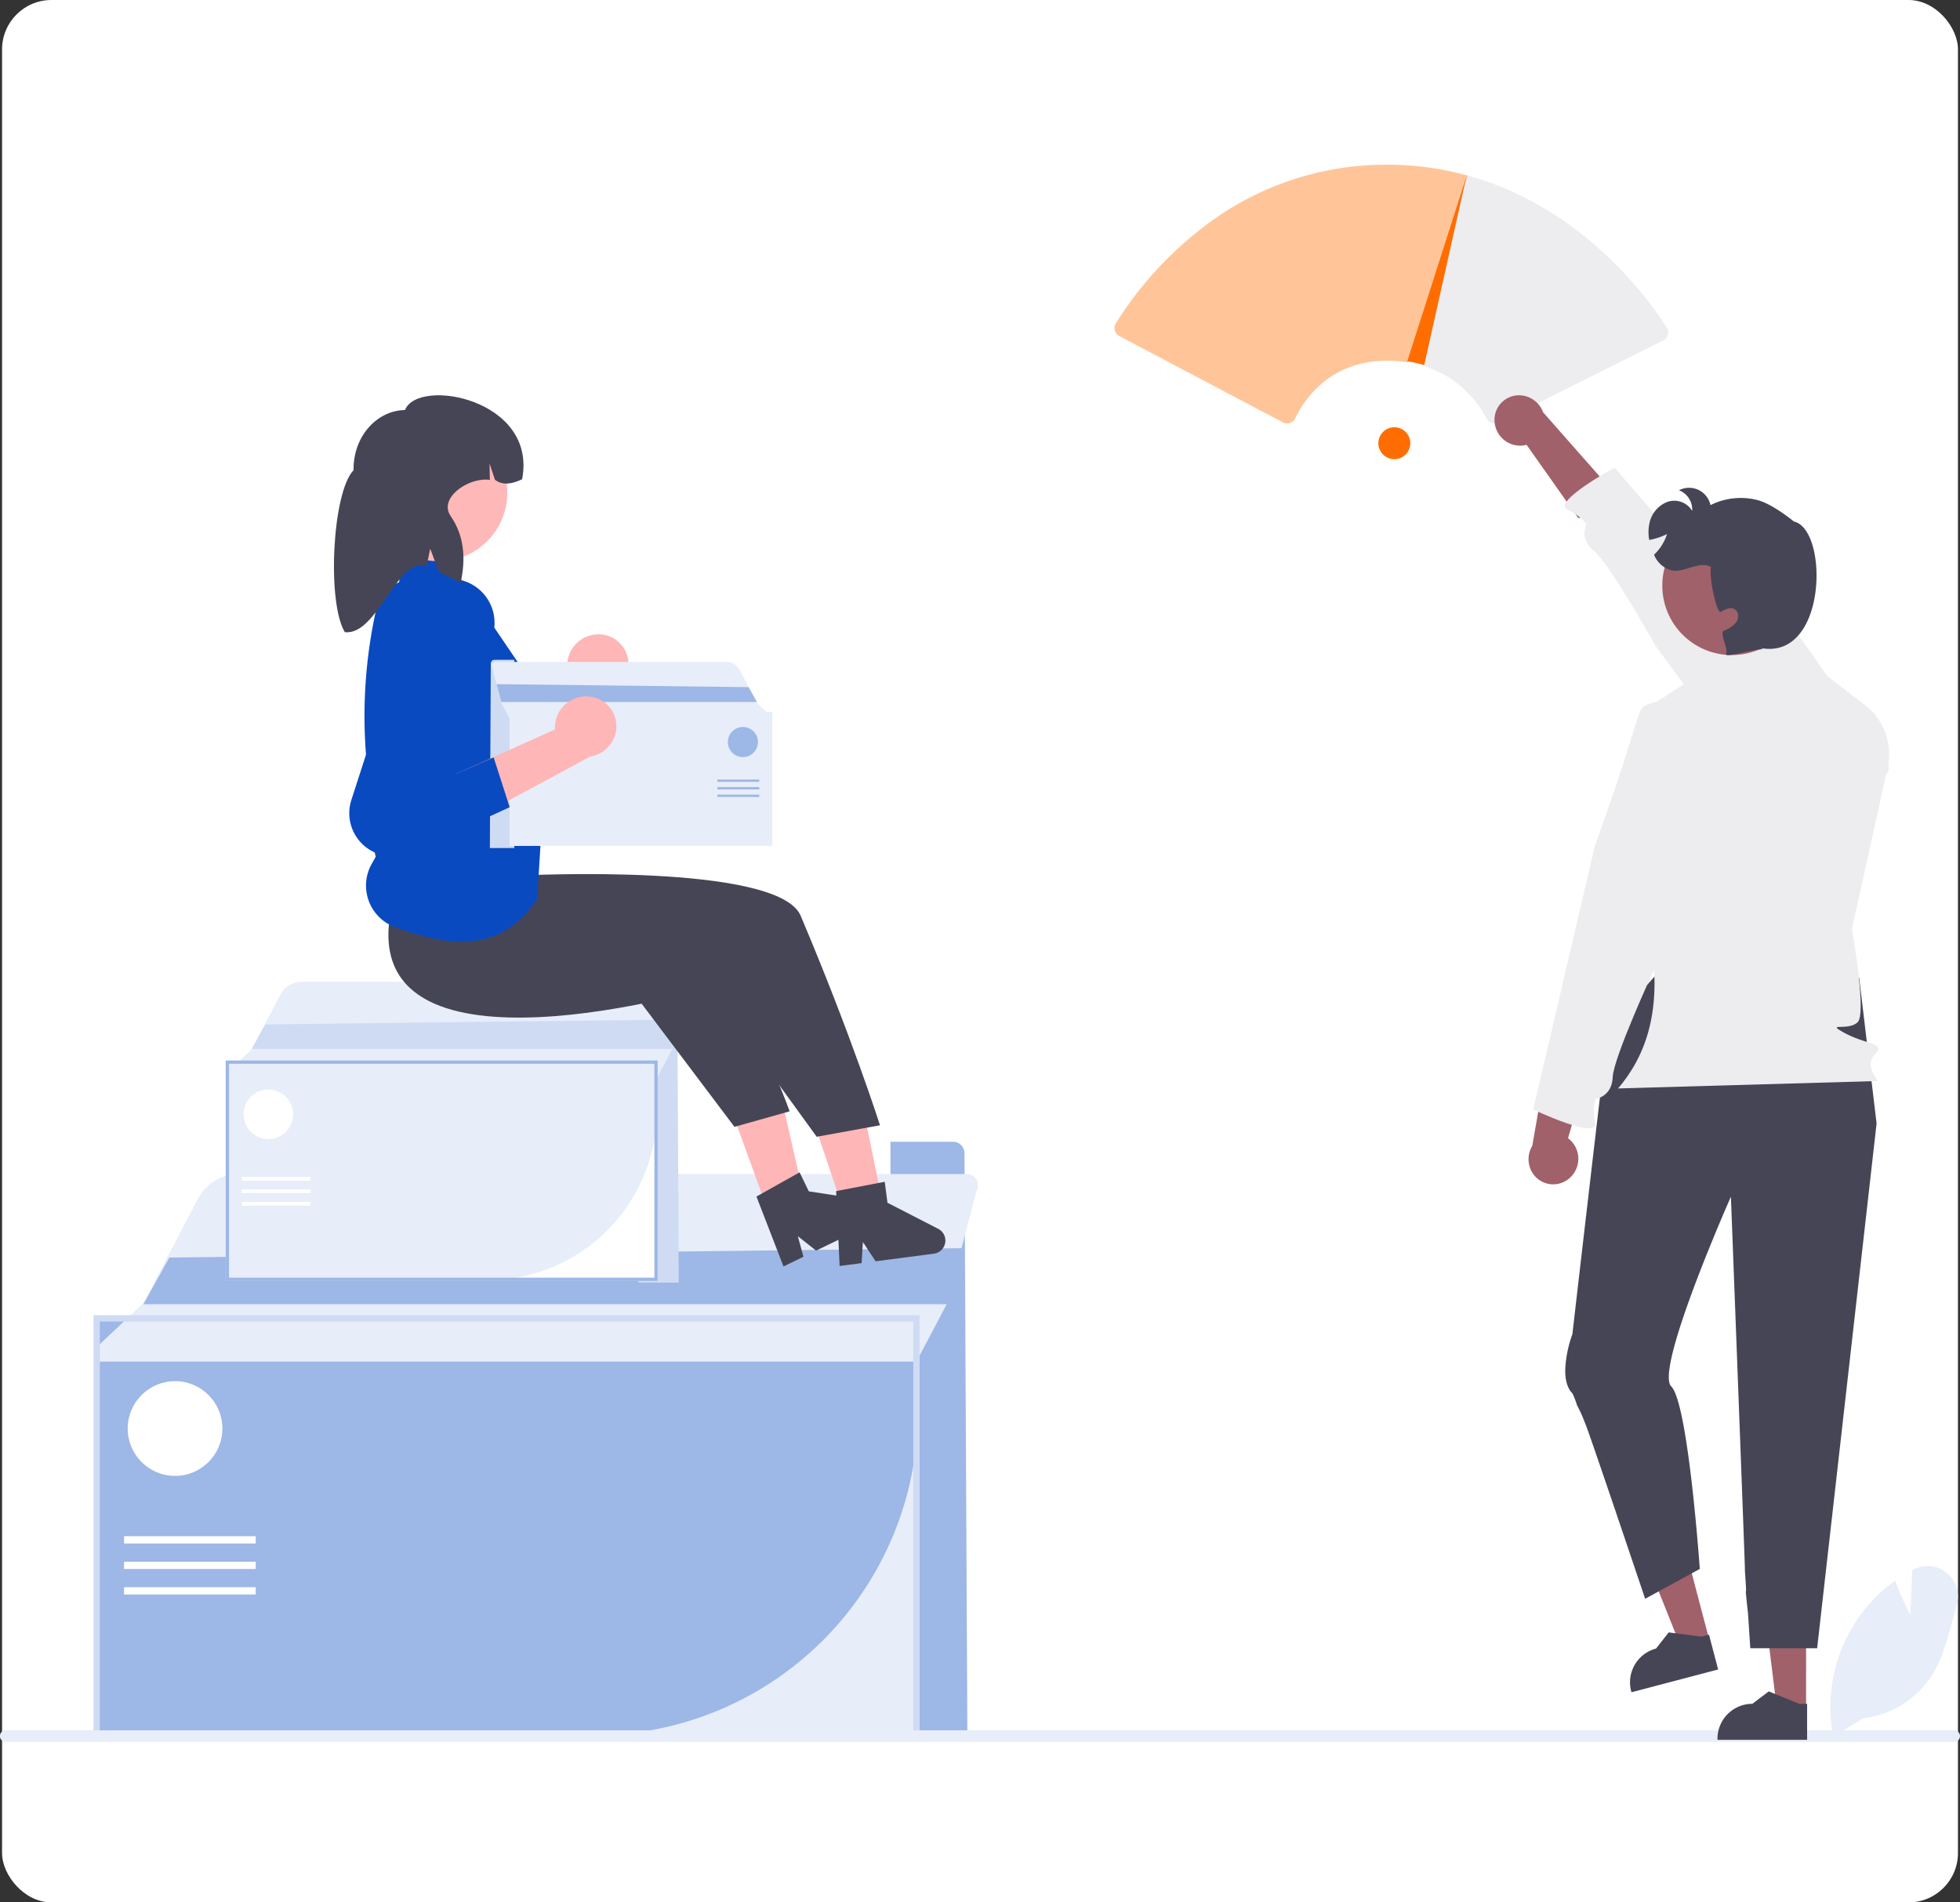 <svg xmlns="http://www.w3.org/2000/svg" width="475.995" height="462" viewBox="0 0 475.995 462">
  <rect x="0" y="0" width="475.995" height="462" fill="#333333" stroke="none"/>
  <g id="man_woman_creatingproduct" transform="translate(-794.5 -198)">
    <rect id="Rectangle_17996" data-name="Rectangle 17996" width="475" height="462" rx="12" transform="translate(795 198)" fill="#fff"/>
    <g id="Group_25476" data-name="Group 25476" transform="translate(795 238)">
      <g id="undraw_deliveries_2r4y" transform="translate(0 55.996)">
        <path id="Path_21095" data-name="Path 21095" d="M589.713,633.185H571.034V489.426h15.191a2.783,2.783,0,0,1,2.783,2.769Z" transform="translate(-355.284 -308.141)" fill="#9db7e6"/>
        <path id="Path_21096" data-name="Path 21096" d="M510.45,647.156H309.863V544.774H510.45Z" transform="translate(-287.633 -321.351)" fill="#e7edf9"/>
        <path id="Path_21097" data-name="Path 21097" d="M431.508,646.895H310.363V545.274H510.189v22.939A78.77,78.77,0,0,1,431.508,646.895Z" transform="translate(-287.753 -321.47)" fill="#9db7e6"/>
        <path id="Path_21098" data-name="Path 21098" d="M524.58,493.509h0a2.794,2.794,0,0,0-.233.6l-6.917,26.661-7.5,14.209H310.863v-3.539l11.333-10.67,13.221-25.289a11.288,11.288,0,0,1,2.268-2.99h0a11.286,11.286,0,0,1,7.734-3.067h176.7a2.783,2.783,0,0,1,2.461,4.083Z" transform="translate(-287.872 -300.3)" fill="#e7edf9"/>
        <path id="Path_21099" data-name="Path 21099" d="M510.45,647.156H309.863V544.774H510.45Zm-199.065-1.523H508.927V546.3H311.386Z" transform="translate(-287.633 -321.351)" fill="#cedbf3"/>
        <path id="Path_21100" data-name="Path 21100" d="M244.013,292.9l-3.7,13.623H45.084l6.309-11.339Z" transform="translate(-10.76 -85.781)" fill="#9db7e6"/>
        <rect id="Rectangle_18046" data-name="Rectangle 18046" width="31.976" height="1.769" transform="translate(29.626 277.073)" fill="#fff"/>
        <rect id="Rectangle_18047" data-name="Rectangle 18047" width="31.976" height="1.769" transform="translate(29.626 283.266)" fill="#fff"/>
        <rect id="Rectangle_18048" data-name="Rectangle 18048" width="31.976" height="1.769" transform="translate(29.626 289.459)" fill="#fff"/>
        <circle id="Ellipse_1485" data-name="Ellipse 1485" cx="11.501" cy="11.501" r="11.501" transform="translate(30.511 239.425)" fill="#fff"/>
        <path id="Path_21101" data-name="Path 21101" d="M498.359,496.883h-9.768V421.7h7.944a1.456,1.456,0,0,1,1.455,1.448Z" transform="translate(-334.026 -281.382)" fill="#cedbf3"/>
        <path id="Path_21102" data-name="Path 21102" d="M456.908,504.189H352.01V450.648h104.9Z" transform="translate(-297.692 -289.094)" fill="#fff"/>
        <path id="Path_21103" data-name="Path 21103" d="M415.625,504.052H352.272V450.909h104.5v12A41.193,41.193,0,0,1,415.625,504.052Z" transform="translate(-297.754 -289.154)" fill="#e7edf9"/>
        <path id="Path_21104" data-name="Path 21104" d="M464.3,423.839h0a1.456,1.456,0,0,0-.122.314L460.558,438.1l-3.923,7.431h-104.1v-1.851l5.927-5.58,6.914-13.225a5.9,5.9,0,0,1,1.186-1.564h0a5.9,5.9,0,0,1,4.044-1.6H463.01a1.455,1.455,0,0,1,1.287,2.135Z" transform="translate(-297.817 -279.277)" fill="#e7edf9"/>
        <path id="Path_21105" data-name="Path 21105" d="M456.908,504.189H352.01V450.648h104.9Zm-104.1-.8H456.112V451.444H352.806Z" transform="translate(-297.692 -289.094)" fill="#9db7e6"/>
        <path id="Path_21106" data-name="Path 21106" d="M183.683,214.071l-1.932,7.124H79.653l3.3-5.93Z" transform="translate(-19.01 -62.475)" fill="#cedbf3"/>
        <rect id="Rectangle_18049" data-name="Rectangle 18049" width="16.722" height="0.925" transform="translate(58.186 189.821)" fill="#fff"/>
        <rect id="Rectangle_18050" data-name="Rectangle 18050" width="16.722" height="0.925" transform="translate(58.186 192.837)" fill="#fff"/>
        <rect id="Rectangle_18051" data-name="Rectangle 18051" width="16.722" height="0.925" transform="translate(58.186 195.854)" fill="#fff"/>
        <circle id="Ellipse_1486" data-name="Ellipse 1486" cx="6.015" cy="6.015" r="6.015" transform="translate(58.649 168.608)" fill="#fff"/>
        <path id="Path_21107" data-name="Path 21107" d="M879.332,666.189l-.061-.325a38.146,38.146,0,0,1,8.074-31.04,37.008,37.008,0,0,1,6.8-6.32l.24-.174.105.277c1.255,3.309,2.839,6.623,3.561,8.09l.487-10.95.278-.147a7.235,7.235,0,0,1,8.065.832,7.359,7.359,0,0,1,2.43,7.879c-.379,1.287-.736,2.621-1.082,3.912-1.188,4.435-2.417,9.021-4.8,12.882a23.057,23.057,0,0,1-16.781,10.6Z" transform="translate(-434.633 -340.435)" fill="#e7edf9"/>
        <path id="Path_21108" data-name="Path 21108" d="M755.659,678.721a.915.915,0,0,1-.258.641.872.872,0,0,1-.627.265H281.55a.906.906,0,0,1,0-1.812H754.774a.872.872,0,0,1,.627.265.915.915,0,0,1,.258.641Z" transform="translate(-280.665 -353.101)" fill="#e7edf9" stroke="#e7edf9" stroke-width="1"/>
        <path id="Path_21132" data-name="Path 21132" d="M464.942,302.213a7.583,7.583,0,0,0-7.082,7.855,7.274,7.274,0,0,0,.164,1.191l-22.382,14.1,12.374,5.473L467.373,316.6a7.561,7.561,0,0,0,5.346-7.526,7.236,7.236,0,0,0-7.579-6.877Z" transform="translate(-320.607 -244.142)" fill="#ffb6b6"/>
        <path id="Path_21133" data-name="Path 21133" d="M435.455,313.261,441,324.706l-21.933,14.114a10.91,10.91,0,0,1-10.606.711h0a10.454,10.454,0,0,1-5.8-11.15l7.117-40.629a11.271,11.271,0,0,1,12.375-9.333h0a10.69,10.69,0,0,1,9.464,11.788q-.018.165-.041.33a10.989,10.989,0,0,1-.224,1.16l-7.769,28.895Z" transform="translate(-312.078 -233.776)" fill="#0a4ac1"/>
        <rect id="Rectangle_18055" data-name="Rectangle 18055" width="31.366" height="31.366" transform="translate(93.528 89.918)" fill="#ffb8b8"/>
        <path id="Path_21134" data-name="Path 21134" d="M264.862,247.772l11.979-4.03,6.671,32.607-8.117,2.73Z" transform="translate(-68.064 -72.295)" fill="#ffb6b6"/>
        <path id="Path_21135" data-name="Path 21135" d="M238.195,244.394l11.882-4.308,7.428,32.442-8.051,2.918Z" transform="translate(-61.217 -71.212)" fill="#ffb6b6"/>
        <path id="Path_21136" data-name="Path 21136" d="M406.572,392.9C400.286,434.813,484,410.034,484,410.034l26.249,36.211,15.367-2.794s-6.915-21.738-19.264-50.88c-5.484-12.941-67.757-9.779-67.757-9.779l-1.293-10.147-35.625-.7Z" transform="translate(-312.408 -266.175)" fill="#464555"/>
        <path id="Path_21137" data-name="Path 21137" d="M487.536,421.885,506.9,409.828c14.172,28.3,18.35,40.556,18.35,40.556l-13.4,3.768Z" transform="translate(-333.987 -276.49)" fill="#464555"/>
        <path id="Path_21138" data-name="Path 21138" d="M423.923,277.9l-6.313-8.115-9.006-.391-.9,7.633-4.462,2.058a119.679,119.679,0,0,0-2.016,51.849h0a4.617,4.617,0,0,1,1.313,4.485l-.289,1.153.027.042a6.756,6.756,0,0,1,.9,5.044h0l-2.131,3.787a10.754,10.754,0,0,0,5.724,15.38c13.1,4.748,25.379,6.517,34.463-6.807l2.857-46.431Z" transform="translate(-311.28 -231.639)" fill="#0a4ac1"/>
        <circle id="Ellipse_1489" data-name="Ellipse 1489" cx="16.651" cy="16.651" r="16.651" transform="translate(89.402 6.994)" fill="#ffb8b8"/>
        <path id="Path_21139" data-name="Path 21139" d="M406.566,223.378c-7.05.135-12.642,6.675-12.49,14.607-5.217,5.444-6.481,32.221-2.122,39.345,7.975.926,12.826-18.8,19.819-15.952l.922-4.306,2.088,5.607q2.666,1.229,5.292,2.7c1.258-5.77.946-11.379-2.435-16.264-3-4.34,4.306-9.493,9.534-8.764h0l-.077-3.986,1.313,3.962c2.038,1.5,4.292.955,6.6-.127h0C438.762,220.716,409.741,215.389,406.566,223.378Z" transform="translate(-308.709 -219.805)" fill="#464555"/>
        <path id="Path_21140" data-name="Path 21140" d="M554.248,510.795l5.337-.7.294-5.163,3.1,4.72,14.155-1.849a3.209,3.209,0,0,0,1.05-6.037l-12.323-6.33-.665-5.094-11.8,2.263Z" transform="translate(-350.837 -299.341)" fill="#464555"/>
        <path id="Path_21141" data-name="Path 21141" d="M533.942,510.1l4.842-2.351-1.355-4.991,4.433,3.5,12.841-6.236a3.209,3.209,0,0,0-.915-6.059l-13.694-2.1-2.244-4.621-10.474,5.881Z" transform="translate(-344.168 -298.536)" fill="#464555"/>
        <path id="Path_21142" data-name="Path 21142" d="M440,357.1h5.937V311.4h-4.828a.885.885,0,0,0-.885.88Z" transform="translate(-321.533 -247.154)" fill="#cedbf3"/>
        <path id="Path_21143" data-name="Path 21143" d="M447.067,329h63.757v32.542H447.067Z" transform="translate(-323.752 -252.137)" fill="#fff"/>
        <path id="Path_21144" data-name="Path 21144" d="M447.226,336.446v-7.291H510.74v32.3H472.235a25.037,25.037,0,0,1-25.009-25.009Z" transform="translate(-323.791 -252.179)" fill="#f2f2f2"/>
        <path id="Path_21145" data-name="Path 21145" d="M441.236,312.7h0a.884.884,0,0,1,.074.191l2.2,8.474,2.385,4.516h63.273v-1.125l-3.6-3.391-4.2-8.038a3.585,3.585,0,0,0-.721-.951h0a3.587,3.587,0,0,0-2.458-.975H442.018a.885.885,0,0,0-.782,1.3Z" transform="translate(-322.249 -246.645)" fill="#e7edf9"/>
        <path id="Path_21146" data-name="Path 21146" d="M447.067,329h63.757v32.542H447.067Zm63.273,32.058H447.551V329.48H510.34Z" transform="translate(-323.752 -252.137)" fill="#e7edf9"/>
        <path id="Path_21147" data-name="Path 21147" d="M162.045,99l1.175,4.331h62.055l-2.005-3.6Z" transform="translate(-41.955 -28.849)" fill="#9db7e6"/>
        <rect id="Rectangle_18056" data-name="Rectangle 18056" width="10.163" height="0.562" transform="translate(173.726 93.317)" fill="#9db7e6"/>
        <rect id="Rectangle_18057" data-name="Rectangle 18057" width="10.163" height="0.562" transform="translate(173.726 95.15)" fill="#9db7e6"/>
        <rect id="Rectangle_18058" data-name="Rectangle 18058" width="10.163" height="0.562" transform="translate(173.726 96.984)" fill="#9db7e6"/>
        <circle id="Ellipse_1490" data-name="Ellipse 1490" cx="3.656" cy="3.656" r="3.656" transform="translate(176.261 80.554)" fill="#9db7e6"/>
        <path id="Path_21151" data-name="Path 21151" d="M461.345,323.534a7.583,7.583,0,0,0-8.1,6.8,7.275,7.275,0,0,0,0,1.2l-24.122,10.857,11.494,7.137,21.145-11.4a7.561,7.561,0,0,0,6.339-6.711,7.236,7.236,0,0,0-6.551-7.862Q461.444,323.54,461.345,323.534Z" transform="translate(-318.937 -250.393)" fill="#ffb6b6"/>
        <path id="Path_21152" data-name="Path 21152" d="M429.334,329.871l3.9,12.1-23.679,10.932a10.91,10.91,0,0,1-10.6-.769h0a10.454,10.454,0,0,1-4.194-11.847l12.688-39.248A11.271,11.271,0,0,1,421,293.519h0a10.69,10.69,0,0,1,7.736,12.988q-.041.161-.087.321a10.987,10.987,0,0,1-.383,1.118l-11.705,27.536Z" transform="translate(-309.956 -241.937)" fill="#0a4ac1"/>
      </g>
      <g id="Group_25473" data-name="Group 25473" transform="translate(270.157 0)">
        <path id="Path_21173" data-name="Path 21173" d="M602.347,286.313a2.176,2.176,0,0,1-1.946-1.188,25.642,25.642,0,0,0-15.215-12.809,29.1,29.1,0,0,0-4.078-.923l-.281-.043,14.51-45.367.245.009c28.19,7.66,44.319,30.253,48.591,37a2.18,2.18,0,0,1-.872,3.115l-39.976,19.979A2.186,2.186,0,0,1,602.347,286.313Z" transform="translate(-510.034 -223.425)" fill="#edecee"/>
        <circle id="Ellipse_1491" data-name="Ellipse 1491" cx="3.88" cy="3.88" r="3.88" transform="translate(64.084 63.756)" fill="#ff6d00"/>
        <path id="Path_21174" data-name="Path 21174" d="M476.779,283.54a2.178,2.178,0,0,1-1.018-.254l-39.745-20.967a2.182,2.182,0,0,1-.844-3.067,88.1,88.1,0,0,1,19.879-22.3,72.466,72.466,0,0,1,46.4-16.244,73.659,73.659,0,0,1,18.945,2.565l.245.066-14.514,45.365-.2-.031a32.34,32.34,0,0,0-3.947-.35c-14.768-.417-21.167,9.639-23.234,13.982a2.141,2.141,0,0,1-1.271,1.12A2.2,2.2,0,0,1,476.779,283.54Z" transform="translate(-434.852 -220.709)" fill="#ffc599"/>
        <path id="Path_21175" data-name="Path 21175" d="M595.857,226.483l-10.262,45.859a29.271,29.271,0,0,0-4.112-.931l14.37-44.928Z" transform="translate(-510.371 -223.683)" fill="#ff6d00"/>
      </g>
      <g id="Man" transform="translate(362.441 55.996)">
        <path id="Path_21257" data-name="Path 21257" d="M725.789,221.521a6.249,6.249,0,0,0,6.771,5.489,5.991,5.991,0,0,0,.974-.186l12.573,17.812,11.283-3.2L737.528,218.9a6.232,6.232,0,0,0-6.425-4.075,5.964,5.964,0,0,0-5.332,6.535C725.776,221.412,725.782,221.466,725.789,221.521Z" transform="translate(-725.739 -214.797)" fill="#a0616a"/>
        <path id="Path_21258" data-name="Path 21258" d="M549.086,470.932h-7.079l-3.367-27.3h10.448Z" transform="translate(-473.411 -151.791)" fill="#a0616a"/>
        <path id="Path_21259" data-name="Path 21259" d="M821.678,690.507H799.911v-.275a8.473,8.473,0,0,1,8.472-8.472h0l3.976-3.016,7.419,3.017h1.9Z" transform="translate(-745.754 -363.981)" fill="#464555"/>
        <path id="Path_21260" data-name="Path 21260" d="M514.494,448.285l-6.846,1.8-10.2-25.549,10.1-2.656Z" transform="translate(-462.296 -145.922)" fill="#a0616a"/>
        <path id="Path_21261" data-name="Path 21261" d="M792.221,668.128l-21.052,5.534-.07-.266a8.473,8.473,0,0,1,6.039-10.348h0l3.078-3.928,7.942,1.031,1.838-.483Z" transform="translate(-737.904 -358.686)" fill="#464555"/>
        <path id="Path_21262" data-name="Path 21262" d="M773.775,437.242l-10.852,12.066-.476,2.568-.475,1.236v1.046a18.976,18.976,0,0,1-.662,1.807c-.1.143-2.332,6.752-2.432,6.694s-7.523,64.193-7.523,64.193a28.613,28.613,0,0,0-1.731,8.629c-.063,4.327,1.731,5.687,1.731,5.687a19.414,19.414,0,0,1,1.123,2.9,34.226,34.226,0,0,1,1.967,4.39c.309.185,14.585,42.63,14.585,42.63l13.272-7.248s-2.8-40.194-6.928-44.318,14.482-46.078,14.482-46.078,3.46,90.316,3.4,90.4.4,5.544.256,5.383.485,5.3.485,5.223.567,8.65.567,8.65H810.8l14.438-127.452L821,440.226Z" transform="translate(-732.44 -298.813)" fill="#464555"/>
        <path id="Path_21263" data-name="Path 21263" d="M766.831,411.438c13.493-15.794,8.936-35.883,3.58-56.162l1.019-29.958a9.164,9.164,0,0,1,4.147-7.36l13.775-9,3.14-11.89,16.594,1.991,8.6,12.292,9.071,6.925a15.028,15.028,0,0,1,5.555,15.19l-8.681,39.259s3.631,20.352,1.415,22.6-7.924,0-3.4,2.524c5.433,3.028,10.372,2.469,7.623,5.219s.73,6.571.73,6.571Z" transform="translate(-736.828 -243.1)" fill="#edecee"/>
        <path id="Path_21264" data-name="Path 21264" d="M817,317.06s13.757-1.878,10.257-6.892-8.5-17.337-23.229-21.63l-42.814-49.681s-15.388,8.371-11.5,10.2,4.623,3.631,4.623,3.631-1.844,3.491,1.852,6.387,15.054,23.214,15.054,23.214l24.437,32.95Z" transform="translate(-732.037 -221.289)" fill="#edecee"/>
        <circle id="Ellipse_1499" data-name="Ellipse 1499" cx="16.865" cy="16.865" r="16.865" transform="translate(40.755 29.355)" fill="#a0616a"/>
        <path id="Path_21265" data-name="Path 21265" d="M803.732,284.376l1.1.353c-3.456.29-9.614,2.217-9.011,1.152s-1.677-5.085-.564-5.595a7.077,7.077,0,0,0,2.993-2.029c.705-.987.69-2.617-.368-3.22-1.026-.6-2.3.047-3.315.65s-2.923-8.165-2.437-10.9c-2.86-1.567-6.323,1.434-9.536.846a6.366,6.366,0,0,1-4.278-3.808,11.946,11.946,0,0,0,3.158-5.03,15.6,15.6,0,0,1-4.325,1.434,10.163,10.163,0,0,1,.11-4.294,7.007,7.007,0,0,1,4.364-4.968,5.079,5.079,0,0,1,5.955,2.21,5.05,5.05,0,0,0-3.2-5.015,5.31,5.31,0,0,1,7.64,3.612,16.4,16.4,0,0,1,11.432-1.222c3.793,1,8.823,5.2,8.823,5.2C820.838,255.643,820.43,288.177,803.732,284.376Z" transform="translate(-739.565 -223.1)" fill="#464555"/>
        <path id="Path_21266" data-name="Path 21266" d="M747.362,478.46a6.25,6.25,0,0,0,.05-8.717,6,6,0,0,0-.754-.643l6.039-20.95-9.552-6.8-5.17,29.593a6.233,6.233,0,0,0,.837,7.562,5.964,5.964,0,0,0,8.434.075Q747.305,478.519,747.362,478.46Z" transform="translate(-728.796 -288.667)" fill="#a0616a"/>
        <path id="Path_21267" data-name="Path 21267" d="M783.763,329.65s-17.329-5.149-19.322.632-2.652,9.452-10.874,32.527l-14.942,63.859s15.827,7.508,15.019,3.288.213-5.874.213-5.874,3.907-.566,4.071-5.258,9.9-25.837,9.9-25.837l12.241-39.154Z" transform="translate(-729.216 -253.221)" fill="#edecee"/>
      </g>
    </g>
  </g>
</svg>
